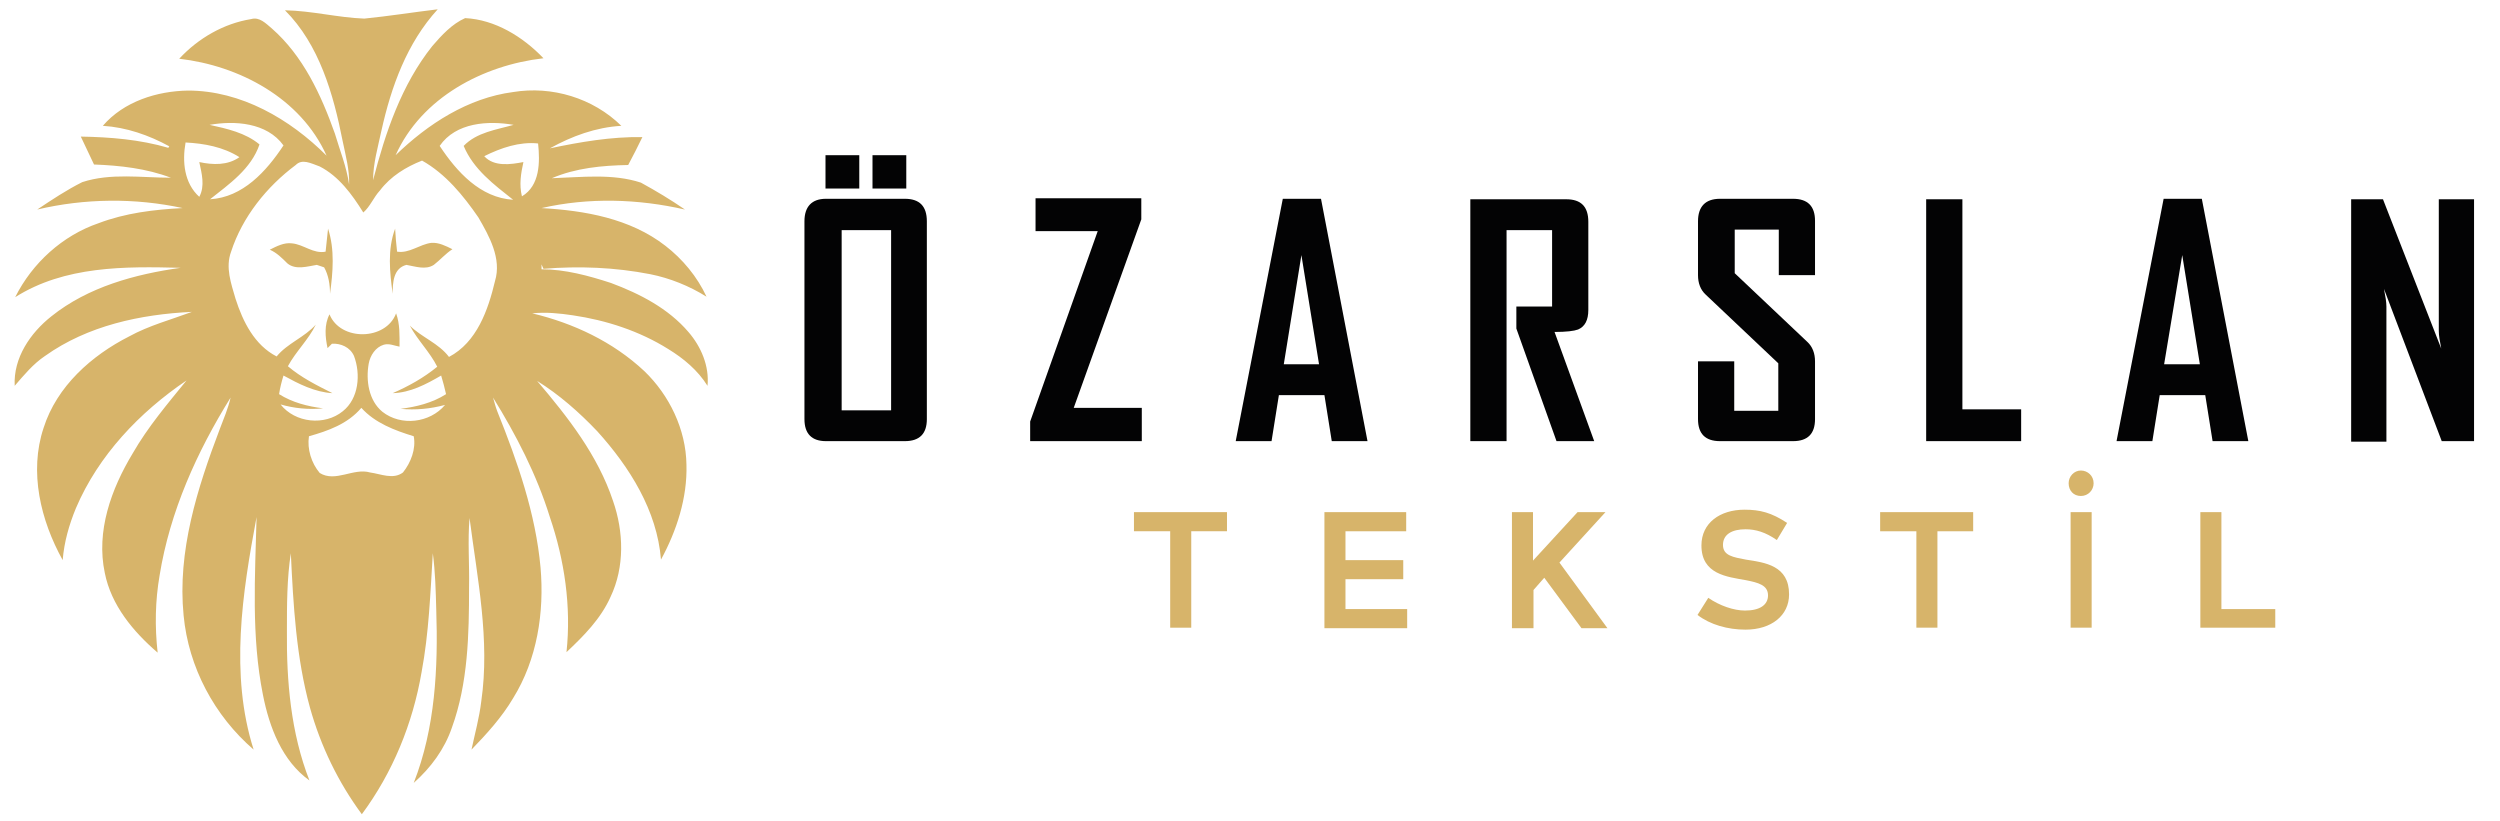 <?xml version="1.0" encoding="utf-8"?>
<!-- Generator: Adobe Illustrator 26.5.0, SVG Export Plug-In . SVG Version: 6.00 Build 0)  -->
<svg version="1.1" id="Layer_1" xmlns="http://www.w3.org/2000/svg" xmlns:xlink="http://www.w3.org/1999/xlink" x="0px" y="0px"
	 viewBox="0 0 510.6 167.6" style="enable-background:new 0 0 510.6 167.6;" xml:space="preserve">
<style type="text/css">
	.st0{fill:#D7B46A;}
	.st1{fill:#030304;}
</style>
<path class="st0" d="M63.1,89.1L63.1,89.1c-0.4,2.6,0.5,5.5,2.2,7.5c3.2,2,6.9-1.1,10.3-0.1c2.2,0.3,4.7,1.5,6.7,0
	c1.6-2,2.7-4.8,2.2-7.4c-3.9-1.2-7.9-2.7-10.7-5.8C71,86.6,67,88,63.1,89.1 M60.4,33.7L60.4,33.7c-5.9,4.4-10.9,10.6-13.2,17.7
	c-1.2,3.2,0,6.5,0.9,9.6c1.5,4.7,3.9,9.5,8.4,11.8c2.2-2.7,5.7-3.9,8-6.5c-1.5,3.1-4.1,5.5-5.7,8.5c2.7,2.3,5.9,3.9,9.1,5.5
	c-3.6-0.2-6.9-1.9-10-3.6c-0.4,1.3-0.7,2.5-0.9,3.8c2.7,1.7,5.8,2.5,9,2.9c-3,0.3-5.9,0-8.7-0.8c3,3.8,9,4.4,12.7,1.4
	c3.3-2.6,3.7-7.6,2.3-11.3c-0.8-1.8-2.7-2.6-4.5-2.5c-0.2,0.2-0.7,0.7-0.9,0.9c-0.5-2.3-0.7-4.8,0.4-6.9c2.2,5.5,11.5,5.4,13.6-0.2
	c0.8,2.2,0.7,4.5,0.7,6.8c-1.1-0.2-2.1-0.7-3.2-0.4c-1.7,0.5-2.8,2.2-3.1,3.9c-0.6,3.4,0,7.5,2.8,9.8c3.8,3,9.7,2.3,12.8-1.4
	c-3,0.8-6,1.1-9.1,0.8c3.2-0.4,6.5-1.2,9.3-3c-0.3-1.3-0.6-2.5-1-3.8c-3.1,1.8-6.3,3.5-9.9,3.6c3.2-1.4,6.3-3.1,9.1-5.4
	c-1.5-3-4-5.4-5.6-8.4c2.4,2.4,5.9,3.6,8,6.4c5.7-3,8-9.6,9.4-15.5c1.4-4.6-1.2-9.2-3.4-13c-3.1-4.5-6.7-8.9-11.5-11.6
	c-3.3,1.3-6.4,3.2-8.6,6.1c-1.3,1.4-2,3.3-3.4,4.5c-2.3-3.7-5-7.4-8.9-9.4C63.4,33.3,61.7,32.4,60.4,33.7z M98.9,31.9L98.9,31.9
	c2,2.2,5.4,1.7,8,1.2c-0.5,2.3-0.9,4.6-0.3,7c3.7-2.2,3.7-7,3.3-10.8C106.1,28.9,102.3,30.2,98.9,31.9z M37.9,29.1L37.9,29.1
	c-0.7,3.9-0.3,8.3,2.8,11.1c1.2-2.2,0.5-4.8,0-7.1c2.8,0.6,5.8,0.7,8.2-1C45.6,30,41.7,29.3,37.9,29.1z M89.8,29.8L89.8,29.8
	c3.5,5.3,8.3,10.6,15,11c-3.9-3.1-8.1-6.2-10.1-11c2.7-2.8,6.7-3.3,10.2-4.3C99.7,24.6,93.1,25,89.8,29.8z M42.8,25.5L42.8,25.5
	c3.6,0.8,7.3,1.6,10.2,4c-1.7,5-6.2,8.1-10.1,11.2c6.7-0.4,11.5-5.7,15-11C54.5,25,47.9,24.6,42.8,25.5z M66.5,51.4
	c0.2-1.6,0.3-3.1,0.5-4.7c1.4,4.3,1,8.9,0.4,13.3c0-1.9-0.3-3.8-1.2-5.4c-0.4-0.1-1.1-0.4-1.5-0.5c-1.9,0.3-4.3,1.1-6-0.3
	c-1.1-1.1-2.2-2.2-3.6-2.8c1.4-0.7,2.9-1.5,4.5-1.3C62,49.9,64,51.9,66.5,51.4z M80.2,60c-0.6-4.4-1.1-9,0.5-13.3
	c0.1,1.6,0.2,3.1,0.4,4.7c2.5,0.4,4.6-1.5,7-1.8c1.5-0.1,2.9,0.6,4.3,1.3c-1.4,0.9-2.5,2.2-3.8,3.2c-1.7,1.1-3.8,0.3-5.6,0
	C80.3,54.8,80.2,57.8,80.2,60z M58.2,2.1C63.7,2.2,69,3.6,74.4,3.8c5-0.5,10-1.3,15-1.9c-6.3,6.9-9.5,15.8-11.5,24.8
	c-0.7,3.3-1.7,6.7-1.7,10.1c2.5-9.7,5.8-19.5,12.1-27.4c1.9-2.2,4-4.5,6.7-5.7c6.1,0.3,11.8,3.8,16,8.2c-12.3,1.4-24.9,8-30.2,19.8
	c6.6-6.4,14.8-11.7,24-12.9c7.9-1.3,16.3,1.2,22.1,6.9c-5.2,0.3-10.1,2.1-14.6,4.6c6.2-1.3,12.5-2.4,18.9-2.3
	c-0.9,1.9-1.9,3.8-2.9,5.7c-5.3,0.1-10.7,0.6-15.6,2.7c6.1-0.2,12.4-1,18.2,0.9c3.1,1.7,6.1,3.5,9,5.5c-9.6-2.2-19.7-2.5-29.3-0.3
	c8.8,0.5,18.1,2.1,25.3,7.7c3.5,2.7,6.5,6.3,8.4,10.4c-3.5-2.2-7.5-3.8-11.5-4.6c-7.2-1.4-14.5-1.7-21.8-1.1l-0.4-0.9
	c0,0.3,0,0.7,0,1c4.8,0,9.6,1.3,14.2,2.8c5.9,2.2,11.7,5.2,15.8,10c2.6,3,4.3,7,3.9,11c-2-3.2-4.9-5.6-8-7.5
	c-5.9-3.7-12.7-5.9-19.5-6.9c-2.7-0.4-5.5-0.7-8.3-0.4c8.4,2,16.5,5.8,22.9,11.8c5.1,4.9,8.5,11.9,8.6,19.1c0.2,6.8-2,13.5-5.2,19.4
	c-0.8-10-6.4-18.9-13-26.2c-3.7-3.9-7.8-7.5-12.3-10.3c6.3,7.4,12.4,15.2,15.5,24.5c2.2,6.3,2.4,13.5-0.5,19.6c-2,4.5-5.5,8-9,11.3
	c1-9.3-0.4-18.8-3.4-27.6c-2.7-8.7-6.9-16.8-11.6-24.4c0.3,1,0.5,1.9,0.9,2.9c4.1,10.2,7.8,20.8,8.8,31.8c0.8,9.2-0.7,18.8-5.6,26.7
	c-2.3,3.9-5.4,7.3-8.5,10.5c0.7-3.3,1.6-6.5,2-9.9c1.8-12.5-0.8-25-2.4-37.4c-0.4,4.7,0,9.4-0.1,14.2c0,9.6-0.2,19.5-3.5,28.6
	c-1.5,4.4-4.3,8.2-7.8,11.3c4.4-11.2,5-23.5,4.6-35.4c-0.1-3.8-0.2-7.7-0.7-11.5c-0.5,8.1-0.8,16.3-2.3,24.3
	c-1.8,10.5-5.9,20.5-12.2,29c-4.8-6.5-8.4-13.9-10.6-21.8c-2.8-10.2-3.4-20.9-3.9-31.5c-0.8,5.2-0.8,10.5-0.8,15.8
	c-0.1,10.3,0.8,20.9,4.6,30.6c-5.6-4-8.2-10.9-9.5-17.5c-2.4-12-1.6-24.2-1.3-36.3c-2.9,15.5-5.5,32.1-0.6,47.5
	c-8-6.9-13.3-16.8-14.3-27.4c-1.3-13.1,2.8-26,7.4-38.1c0.8-2.1,1.7-4.2,2.2-6.4c-6.9,11.1-12.4,23.3-14.5,36.3
	c-0.9,5.2-1,10.5-0.4,15.8c-5-4.3-9.5-9.7-10.8-16.3c-1.8-8.5,1.3-17.1,5.7-24.4c3.1-5.4,7.1-10.1,11-14.9
	c-9.6,6.5-18,15.3-22.6,26.1c-1.4,3.4-2.4,6.9-2.7,10.6c-4.5-8.1-6.9-18-3.9-27c2.7-8.5,9.8-14.8,17.5-18.7c4-2.2,8.5-3.4,12.8-5
	c-10.5,0.5-21.3,2.8-30,9c-2.4,1.6-4.3,3.9-6.2,6.1c-0.3-5.7,3.2-10.8,7.5-14.2c7.5-6,17.1-8.6,26.4-9.9c-11.4-0.3-23.7-0.4-33.8,6
	c3.5-7,9.7-12.6,17-15.1c5.5-2.1,11.4-2.8,17.2-3.1c-9.7-2.1-20-2-29.7,0.3c3-2,6-4,9.2-5.6c5.8-1.9,12.1-0.9,18.1-0.9
	c-5-1.9-10.4-2.5-15.7-2.7c-0.9-1.9-1.8-3.8-2.7-5.7c6,0.1,12.1,0.6,17.9,2.3c0-0.1,0.1-0.3,0.2-0.3c-4.2-2.3-8.8-3.9-13.6-4.2
	c4.3-5,11.1-7.1,17.4-7.2c10.8,0,20.8,5.8,28.3,13.3c-5.3-11.8-17.9-18.4-30.1-19.8c3.9-4.2,9.1-7.2,14.7-8.1c1.7-0.5,3,0.9,4.2,1.9
	c6.4,5.6,10.1,13.6,12.9,21.5c1,3.4,2.4,6.8,2.9,10.4c0.1-3-0.7-5.9-1.3-8.8C68.1,19.2,65.2,9.1,58.2,2.1z"/>
<g>
	<g>
		<path class="st1" d="M189.3,85.6c0,3-1.5,4.5-4.5,4.5h-16.1c-2.9,0-4.4-1.5-4.4-4.5V45.2c0-3,1.5-4.6,4.4-4.6h16.1
			c3,0,4.5,1.5,4.5,4.6V85.6z M175.5,38.5h-6.9v-6.8h6.9V38.5z M182,83.8V47h-10.1v36.8H182z M185.1,38.5h-6.9v-6.8h6.9V38.5z"/>
		<path class="st1" d="M233.1,90.1h-22.7v-4l13.8-38.9h-12.7v-6.7h21.6v4.3l-13.8,38.5h13.9V90.1z"/>
		<path class="st1" d="M279.3,90.1H272l-1.5-9.4h-9.3l-1.5,9.4h-7.3V90l9.6-49.4h7.8L279.3,90.1z M269.4,74.4l-3.6-22.3l-3.6,22.3
			H269.4z"/>
		<path class="st1" d="M325.6,90.1h-7.7l-8.2-23v-4.5h7.3V47h-9.3v43.1h-7.4V40.7h19.6c3,0,4.5,1.5,4.5,4.6v18c0,2.1-0.7,3.4-2.1,4
			c-0.8,0.3-2.4,0.5-4.8,0.5L325.6,90.1z"/>
		<path class="st1" d="M370.7,85.6c0,3-1.5,4.5-4.5,4.5h-14.9c-3,0-4.5-1.5-4.5-4.5V73.8h7.4v10.1h9v-9.7l-14.8-14
			c-1.1-1-1.6-2.4-1.6-4v-11c0-3,1.5-4.6,4.5-4.6h14.9c3,0,4.5,1.5,4.5,4.5v11.1h-7.4v-9.3h-9v8.9l14.8,14c1.1,1,1.6,2.4,1.6,4V85.6
			z"/>
		<path class="st1" d="M412.8,90.1h-19.4V40.7h7.4v42.9h12V90.1z"/>
		<path class="st1" d="M459.2,90.1h-7.3l-1.5-9.4h-9.3l-1.5,9.4h-7.3V90l9.6-49.4h7.8L459.2,90.1z M449.3,74.4l-3.6-22.3L442,74.4
			H449.3z"/>
		<path class="st1" d="M505.2,90.1h-6.5L486.9,59c0.3,1.5,0.5,2.7,0.5,3.6v27.6h-7.2V40.7h6.5l11.9,30.5c-0.3-1.5-0.5-2.7-0.5-3.6
			V40.7h7.2V90.1z"/>
	</g>
	<g>
		<path class="st0" d="M239,128.2v-19.7h-7.4v-3.9h19v3.9h-7.3v19.7H239z"/>
		<path class="st0" d="M270.5,128.2v-23.6h16.7v3.9h-12.4v5.9h11.8v3.9h-11.8v6.1h12.6v3.9H270.5z"/>
		<path class="st0" d="M308.8,128.2v-23.6h4.3v9.9l9.1-9.9h5.7l-9.4,10.3l9.8,13.4h-5.3l-7.6-10.3l-2.2,2.5v7.8H308.8z"/>
		<path class="st0" d="M348.9,122.1c2.3,1.6,5.2,2.6,7.5,2.6c3.1,0,4.7-1.2,4.7-3.1c0-2.1-2-2.6-4.5-3.1c-3.9-0.7-9.1-1.2-9.1-7.1
			c0-4.6,3.8-7.3,8.8-7.3c3.2,0,5.5,0.6,8.7,2.7l-2.1,3.5c-2.3-1.6-4.3-2.2-6.4-2.2c-2.7,0-4.6,1-4.6,3.2c0,2.2,2.1,2.5,4.7,3
			c3.9,0.6,8.8,1.2,8.8,7.1c0,4.3-3.6,7.2-8.9,7.2c-3.6,0-7.2-1-9.8-3L348.9,122.1z"/>
		<path class="st0" d="M391.4,128.2v-19.7H384v-3.9h19v3.9h-7.3v19.7H391.4z"/>
		<path class="st0" d="M425,96.1c1.4,0,2.6,1.1,2.6,2.6c0,1.4-1.1,2.6-2.6,2.6c-1.5,0-2.5-1.1-2.5-2.6
			C422.5,97.3,423.6,96.1,425,96.1z M422.9,128.2v-23.6h4.3v23.6H422.9z"/>
		<path class="st0" d="M449.4,128.2v-23.6h4.3v19.8h11v3.8H449.4z"/>
	</g>
</g>
</svg>
